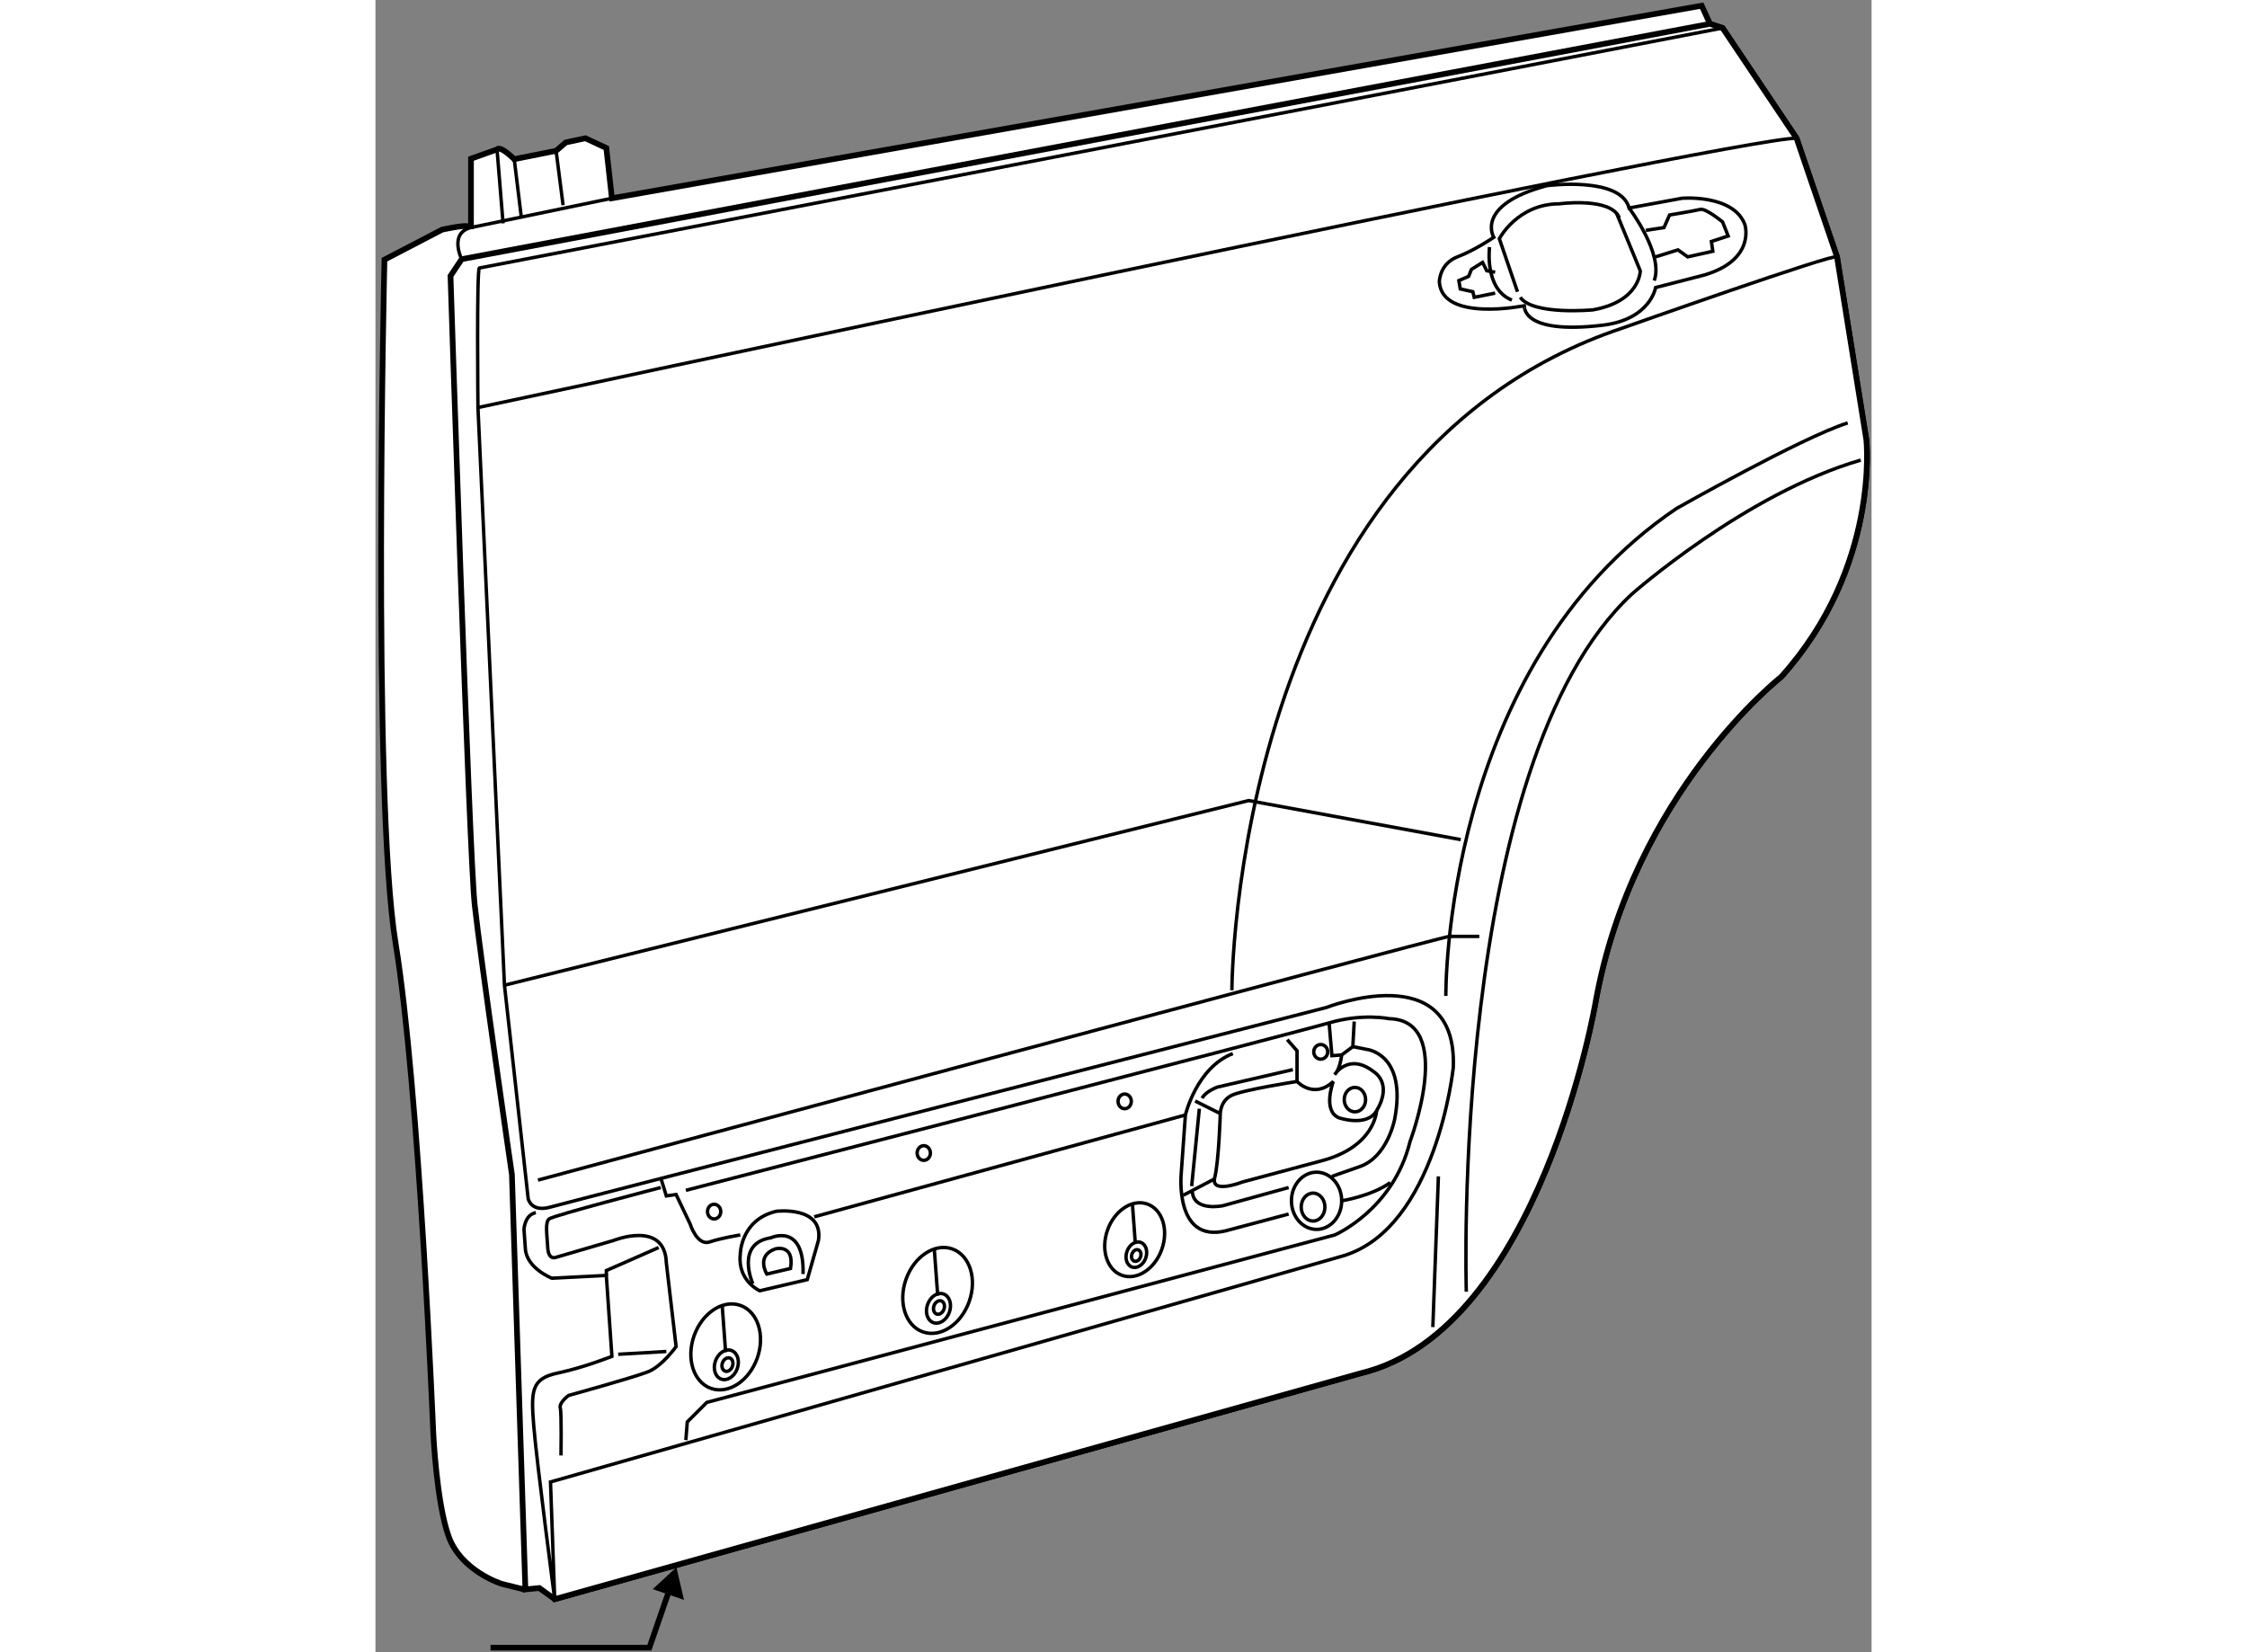 <?xml version="1.0" encoding="utf-8"?>
<!-- Generator: Adobe Illustrator 15.1.0, SVG Export Plug-In . SVG Version: 6.00 Build 0)  -->
<!DOCTYPE svg PUBLIC "-//W3C//DTD SVG 1.1//EN" "http://www.w3.org/Graphics/SVG/1.1/DTD/svg11.dtd">
<svg version="1.1" xmlns="http://www.w3.org/2000/svg" xmlns:xlink="http://www.w3.org/1999/xlink" x="0px" y="0px" width="244.8px"
	 height="180px" viewBox="53.313 17.343 131.332 145.034" enable-background="new 0 0 244.8 180" xml:space="preserve">
	
<rect x="53.313" y="17.343" width="131.332" height="145.034" fill="#808080" stroke="none"/>
	
<g><path fill="#FFFFFF" stroke="#000000" stroke-width="0.5" d="M61.699,37.198v-5.923l2.287-0.816
				c0.285-0.368,1.51,0.857,1.51,0.857l3.674-0.735l0.857-0.735l1.715-0.367l1.837,0.857l0.49,4.41l95.662-16.903l0.732,1.592
				l1.104,0.367l6.492,9.677l3.551,10.411l2.574,16.045c0,0,1.223,11.146-7.473,20.822c0,0-12.984,10.166-16.291,28.539
				c0,0-4.898,28.784-20.578,32.582l-70.795,19.841l-0.141-0.199l-1.574-1.024l-0.98,0.367l-1.959-0.489c0,0-3.552-1.102-4.654-4.165
				c-1.063-2.953-1.348-9.063-1.348-9.063s-1.225-30.254-3.307-42.992c-2.082-12.738-0.98-60.018-0.98-60.018l5.062-2.634
				c0,0,1.7-0.378,2.188-0.309L61.699,37.198z"></path><line fill="none" stroke="#000000" stroke-width="0.3" x1="61.699" y1="37.317" x2="74.071" y2="34.746"></line><line fill="none" stroke="#000000" stroke-width="0.3" x1="63.986" y1="30.458" x2="64.517" y2="36.95"></line><line fill="none" stroke="#000000" stroke-width="0.3" x1="65.497" y1="31.315" x2="66.109" y2="36.337"></line><line fill="none" stroke="#000000" stroke-width="0.3" x1="69.171" y1="30.581" x2="69.784" y2="35.357"></line><line fill="none" stroke="#000000" stroke-width="0.3" x1="60.883" y1="40.094" x2="170.465" y2="19.435"></line><path fill="none" stroke="#000000" stroke-width="0.3" d="M66.476,156.862l-1.184-36.418c0,0-2.776-19.107-3.267-23.681
				c-0.49-4.573-2.123-55.2-2.123-55.2l0.98-1.47c0,0-1.144-2.287,0.816-2.777"></path></g>



	
<g><polyline fill="none" stroke="#000000" stroke-width="0.5" points="79.353,156.209 77.36,161.977 63.417,161.977 			"></polyline><polygon points="80.399,157.786 79.732,154.92 77.654,156.838 			"></polygon></g><g><path fill="#FFFFFF" stroke="#000000" stroke-width="0.5" d="M170.465,19.435l1.104,0.367l6.492,9.677l3.551,10.411l2.574,16.045
				c0,0,1.223,11.146-7.473,20.822c0,0-12.984,10.166-16.291,28.539c0,0-4.898,28.784-20.578,32.582l-70.795,19.841l-1.348-0.978
				l-1.225,0.121l-1.184-36.418c0,0-2.776-19.107-3.267-23.681c-0.49-4.573-2.123-55.2-2.123-55.2l0.98-1.47L170.465,19.435z"></path><path fill="none" stroke="#000000" stroke-width="0.3" d="M171.568,19.802L62.434,40.869c-0.245,0.123-0.122,12.249-0.122,12.249
				l2.327,50.708l2.082,18.741c0,0,0.245,1.225,1.96,0.734c1.714-0.489,68.102-17.516,68.102-17.516s11.514-4.531,11.146,5.268
				c0,0-1.471,14.086-9.678,16.535l-69.085,19.705l-0.486,0.137l0.368,10.288c0,0-1.593-12.125-1.837-15.187
				c-0.245-3.063-0.245-4.165,2.082-4.654c2.327-0.491,4.777-1.47,4.777-1.47l-0.49-7.104l-4.777,0.245c0,0-2.205-0.857-2.328-2.572
				c-0.123-1.715-0.123-1.715-0.123-1.715s0.062-1.286,1.042-1.47"></path><path fill="none" stroke="#000000" stroke-width="0.3" d="M69.6,145.104c0,0,0.061-3.673-0.061-4.165
				c-0.123-0.489,0.735-1.102,0.735-1.102s5.757-1.592,6.981-2.082c1.225-0.489,2.45-2.205,2.45-2.205l-0.857-7.349
				c-0.123-3.797-4.655-1.96-4.655-1.96l-5.022,1.47c0,0-0.674,0.306-0.735-0.857s-0.245-2.205,0.123-2.511
				c0.367-0.306,9.799-2.756,9.799-2.756"></path><path fill="none" stroke="#000000" stroke-width="0.3" d="M80.562,143.758l0.123-1.594l1.714-1.715l55.119-14.697
				c0,0,5.145-2.206,6.615-8.206c0,0,4.041-10.657-1.838-10.78c0,0-2.326-0.489-5.268,0.368
				c-2.939,0.857-56.465,14.698-56.465,14.698"></path><path fill="none" stroke="#000000" stroke-width="0.3" d="M78.357,120.729l0.49,1.593l0.857-0.123l1.225,2.572
				c0,0,0.613,1.96,1.715,1.593c1.103-0.368,2.695-0.612,2.695-0.612"></path><path fill="none" stroke="#000000" stroke-width="0.3" d="M91.218,129.671l-4.165,0.979c0,0-1.959-0.857-1.715-3.185
				c0,0,0-3.062,3.185-3.796c0,0,4.165-0.491,3.674,2.571L91.218,129.671z"></path><path fill="none" stroke="#000000" stroke-width="0.3" d="M87.667,129.181c0,0-0.98-1.592,0.735-2.204
				c0,0,1.715-0.491,1.347,1.715L87.667,129.181z"></path><path fill="none" stroke="#000000" stroke-width="0.3" d="M86.441,130.038c0,0-1.592-3.553,1.592-4.042
				c0,0,2.939-1.348,2.817,3.185"></path><path fill="none" stroke="#000000" stroke-width="0.3" d="M91.831,124.158l32.582-8.94l-0.368,5.144c0,0-0.612,6.124,3.92,5.022
				l5.512-1.47"></path><path fill="none" stroke="#000000" stroke-width="0.3" d="M129.434,121.098c0,0-2.817,1.102-2.449-0.368
				c0.367-1.47,0.49-5.634,0.49-5.634s0-1.103,0.979-1.593c0.98-0.49,5.758-1.225,5.758-1.225s1.469,1.592,3.184,0
				c0,0-0.979,2.572,0.49,3.185c0,0,2.449,0.857,3.307-0.612c0,0-0.121,3.185-4.898,4.409L129.434,121.098z"></path><ellipse fill="none" stroke="#000000" stroke-width="0.3" cx="135.926" cy="122.751" rx="2.205" ry="2.511"></ellipse><ellipse fill="none" stroke="#000000" stroke-width="0.3" cx="135.619" cy="123.302" rx="1.041" ry="1.225"></ellipse><path fill="none" stroke="#000000" stroke-width="0.3" d="M138.131,122.751c0,0,2.59-0.4,4.268-1.596"></path><path fill="none" stroke="#000000" stroke-width="0.3" d="M124.412,115.218c0,0,0.979-4.164,4.164-5.389"></path><path fill="none" stroke="#000000" stroke-width="0.3" d="M141.191,114.851c1.471-2.45-0.244-3.43-0.244-3.43
				c-2.205-1.716-3.43,0.246-3.43,0.246c0.49-0.492,0.613-1.716,0.613-1.716l0.98-0.735l0.121-2.204"></path><polyline fill="none" stroke="#000000" stroke-width="0.3" points="134.211,112.278 134.211,109.584 133.354,108.604 		"></polyline><path fill="none" stroke="#000000" stroke-width="0.3" d="M137.273,120.606c0,0,0,0,2.449-0.857s3.061-4.165,3.061-4.165
				c1.104-5.755-2.449-6.123-2.449-6.123l-1.223-0.245"></path><path fill="none" stroke="#000000" stroke-width="0.3" d="M133.476,121.587l-5.757,1.592c0,0-2.572,0.553-2.695-1.224"></path><line fill="none" stroke="#000000" stroke-width="0.3" x1="124.229" y1="122.262" x2="127.045" y2="120.792"></line><line fill="none" stroke="#000000" stroke-width="0.3" x1="125.27" y1="113.993" x2="127.475" y2="115.096"></line><ellipse fill="none" stroke="#000000" stroke-width="0.3" cx="139.293" cy="113.87" rx="0.938" ry="1.072"></ellipse><ellipse fill="none" stroke="#000000" stroke-width="0.3" cx="136.292" cy="109.676" rx="0.612" ry="0.643"></ellipse><path fill="none" stroke="#000000" stroke-width="0.3" d="M133.843,111.236l-6.614,1.532c0,0-1.041,0.368-1.348,0.979"></path><polyline fill="none" stroke="#000000" stroke-width="0.3" points="137.027,107.134 137.273,110.012 138.131,109.951 		"></polyline><line fill="none" stroke="#000000" stroke-width="0.3" x1="125.637" y1="114.667" x2="124.963" y2="121.464"></line><ellipse transform="matrix(-0.942 -0.335 0.335 -0.942 117.793 291.411)" fill="none" stroke="#000000" stroke-width="0.3" cx="84.018" cy="135.551" rx="2.941" ry="3.865"></ellipse><ellipse transform="matrix(-0.942 -0.335 0.335 -0.942 117.437 294.491)" fill="none" stroke="#000000" stroke-width="0.3" cx="84.133" cy="137.111" rx="1.015" ry="1.334"></ellipse><ellipse transform="matrix(-0.942 -0.335 0.335 -0.942 117.534 294.47)" fill="none" stroke="#000000" stroke-width="0.3" cx="84.133" cy="137.11" rx="0.464" ry="0.61"></ellipse><line fill="none" stroke="#000000" stroke-width="0.3" x1="83.747" y1="131.876" x2="84.053" y2="136.04"></line><ellipse transform="matrix(-0.942 -0.335 0.335 -0.942 155.594 288.018)" fill="none" stroke="#000000" stroke-width="0.3" cx="102.635" cy="130.591" rx="2.941" ry="3.864"></ellipse><ellipse transform="matrix(-0.942 -0.335 0.335 -0.942 155.258 291.097)" fill="none" stroke="#000000" stroke-width="0.3" cx="102.75" cy="132.15" rx="1.015" ry="1.335"></ellipse><ellipse transform="matrix(-0.942 -0.336 0.336 -0.942 155.169 291.126)" fill="none" stroke="#000000" stroke-width="0.3" cx="102.75" cy="132.15" rx="0.464" ry="0.609"></ellipse><line fill="none" stroke="#000000" stroke-width="0.3" x1="102.365" y1="126.915" x2="102.67" y2="131.08"></line><ellipse transform="matrix(-0.942 -0.335 0.335 -0.942 190.741 285.16)" fill="none" stroke="#000000" stroke-width="0.3" cx="119.989" cy="126.113" rx="2.529" ry="3.322"></ellipse><ellipse transform="matrix(-0.942 -0.335 0.335 -0.942 190.533 287.777)" fill="none" stroke="#000000" stroke-width="0.3" cx="120.088" cy="127.455" rx="0.873" ry="1.147"></ellipse><ellipse transform="matrix(-0.942 -0.334 0.334 -0.942 190.65 287.724)" fill="none" stroke="#000000" stroke-width="0.3" cx="120.088" cy="127.454" rx="0.399" ry="0.525"></ellipse><line fill="none" stroke="#000000" stroke-width="0.3" x1="119.756" y1="122.953" x2="120.02" y2="126.533"></line><line fill="none" stroke="#000000" stroke-width="0.3" x1="74.622" y1="136.224" x2="78.848" y2="135.979"></line><polyline fill="none" stroke="#000000" stroke-width="0.3" points="73.581,129.304 73.581,128.874 78.174,126.854 		"></polyline><ellipse fill="none" stroke="#000000" stroke-width="0.3" cx="83.043" cy="123.699" rx="0.582" ry="0.644"></ellipse><ellipse fill="none" stroke="#000000" stroke-width="0.3" cx="101.446" cy="118.556" rx="0.582" ry="0.643"></ellipse><ellipse fill="none" stroke="#000000" stroke-width="0.3" cx="119.083" cy="114.023" rx="0.582" ry="0.644"></ellipse><path fill="none" stroke="#000000" stroke-width="0.3" d="M67.579,120.934c0,0,79.37-21.394,80.022-21.394
				c0.654,0,2.613,0,2.613,0"></path><polyline fill="none" stroke="#000000" stroke-width="0.3" points="64.639,103.826 129.965,87.618 148.582,91.047 		"></polyline><path fill="none" stroke="#000000" stroke-width="0.3" d="M62.312,53.118c0,0,110.93-23.803,115.749-23.639"></path><path fill="none" stroke="#000000" stroke-width="0.3" d="M128.494,104.276c0,0,0-46.708,34.297-58.14
				c0,0,18.699-6.614,18.82-6.247"></path><path fill="none" stroke="#000000" stroke-width="0.3" d="M147.275,104.766c0,0-0.326-28.906,20.25-42.788
				c0,0,10.943-6.206,15.025-7.512"></path><line fill="none" stroke="#000000" stroke-width="0.3" x1="146.621" y1="120.606" x2="146.133" y2="133.836"></line><path fill="none" stroke="#000000" stroke-width="0.3" d="M149.072,130.732c0,0-1.471-46.38,14.535-61.242
				c0,0,9.963-8.819,20.088-11.758"></path><path fill="none" stroke="#000000" stroke-width="0.3" d="M161.033,45.891c4.201-0.499,4.656-3.307,4.656-3.307l4.287-1.102
				c4.531-1.348,3.553-4.41,3.553-4.41c-0.982-2.695-5.514-2.327-5.514-2.327l-4.654,0.857c-0.734-2.817-7.227-1.96-7.227-1.96
				c-6.369,1.715-4.652,4.532-4.652,4.532s-1.594,1.103-3.186,1.715s-1.592,2.205-1.592,2.205c0.244,3.552,7.471,2.083,7.471,2.083
				S153.809,46.749,161.033,45.891z"></path><path fill="none" stroke="#000000" stroke-width="0.3" d="M153.564,42.952l-1.594-4.655c0,0,1.594-3.062,5.266-3.062
				c0,0,3.854-0.521,5.029,0.837c0.102,0.115,0.182,0.244,0.238,0.387"></path><path fill="none" stroke="#000000" stroke-width="0.3" d="M163.361,35.603c0,0,3.063,4.042,2.205,6.369"></path><path fill="none" stroke="#000000" stroke-width="0.3" d="M165.689,39.89l1.959-0.612l0.857,0.612l2.205-0.49l-0.123-0.857
				l1.471-0.49l-0.49-1.225c0,0-1.471-1.225-1.961-1.102c-0.488,0.122-2.693,0.49-2.693,0.49l-0.49,1.102l-1.592,0.245"></path><polyline fill="none" stroke="#000000" stroke-width="0.3" points="151.604,43.074 149.766,43.442 149.645,42.952 148.541,42.707 
				148.418,41.972 149.275,41.604 149.52,40.992 150.5,40.379 150.869,41.114 151.604,41.237 		"></polyline><path fill="none" stroke="#000000" stroke-width="0.3" d="M151.113,39.032c0,0-0.49,3.675,1.959,4.655"></path><path fill="none" stroke="#000000" stroke-width="0.3" d="M162.266,36.073l2.076,5.042c0,0,0,2.694-4.164,3.429
				c0,0-5.268,0.491-6.369-1.102"></path></g>


</svg>